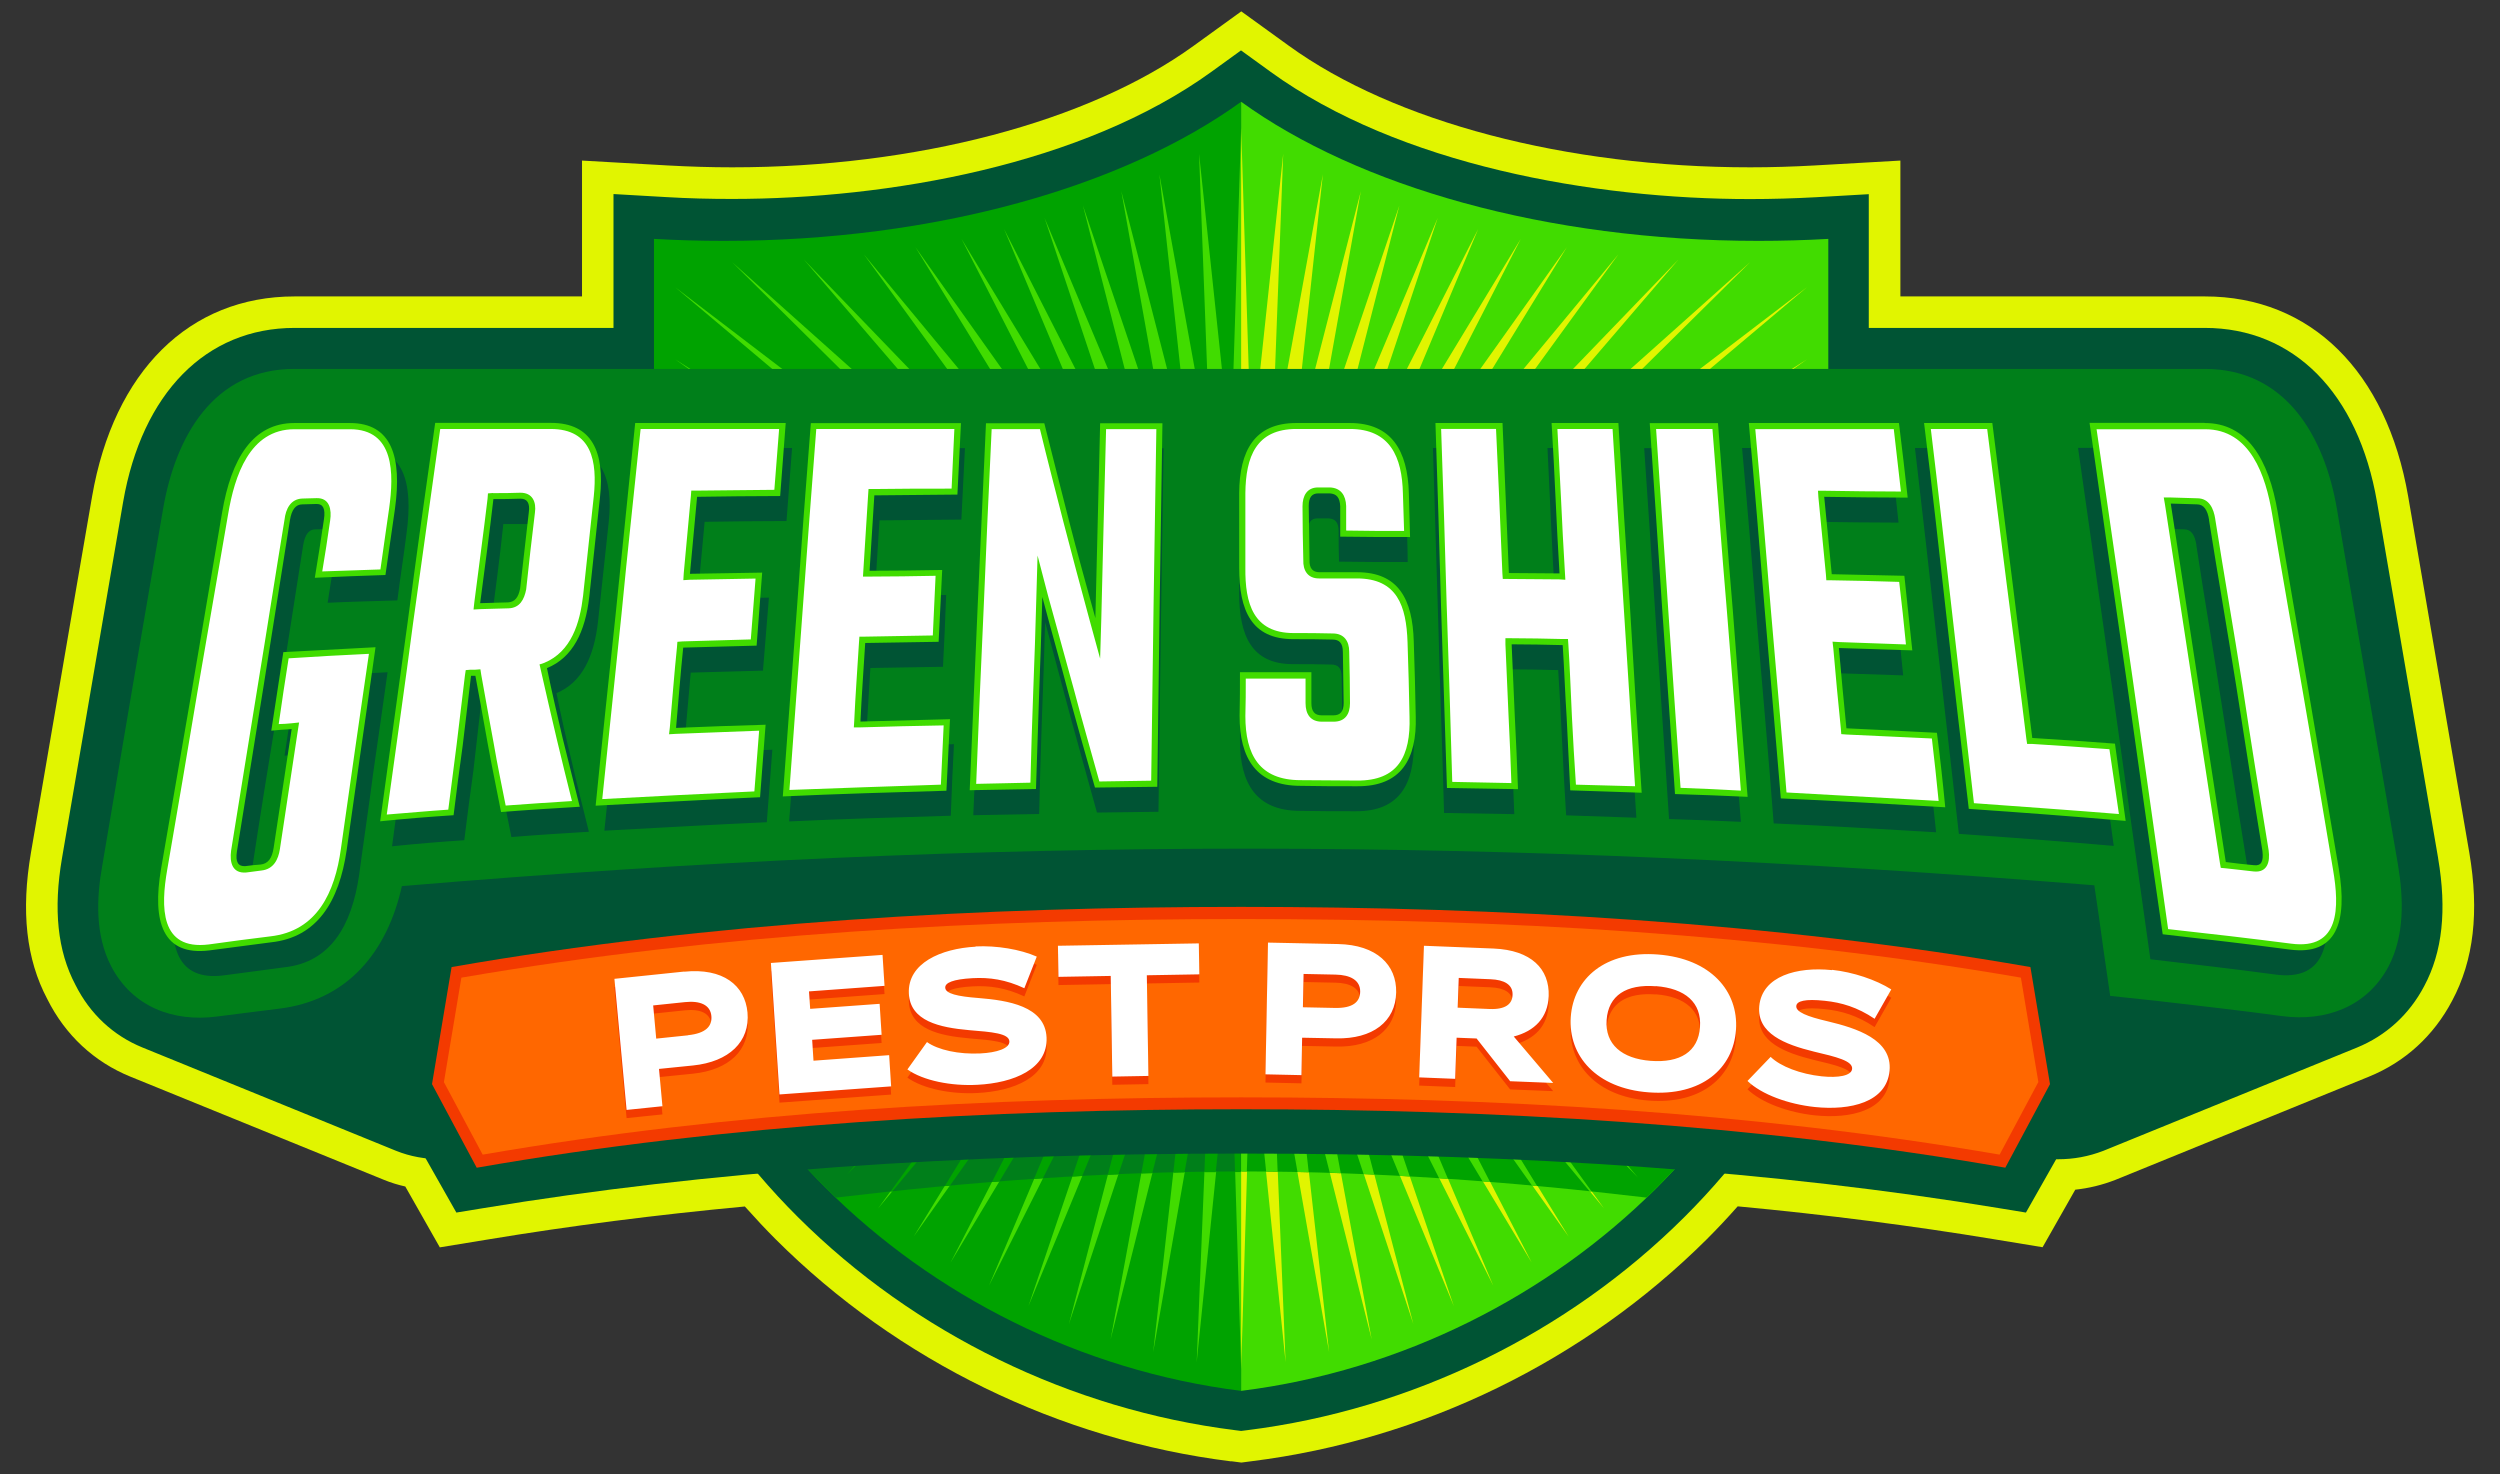 <svg xmlns="http://www.w3.org/2000/svg" id="Layer_2" data-name="Layer 2" viewBox="0 0 189 111.44"><rect x="0" y="0" width="189" height="111.44" fill="#333333" stroke="none"/><defs><style>      .cls-1, .cls-2, .cls-3, .cls-4, .cls-5, .cls-6, .cls-7, .cls-8 {        fill-rule: evenodd;      }      .cls-1, .cls-9 {        fill: #005434;      }      .cls-2, .cls-10 {        fill: #00a300;      }      .cls-3, .cls-11 {        fill: #41dc00;      }      .cls-4 {        fill: #fff;      }      .cls-12 {        fill: none;      }      .cls-5 {        fill: #e1f500;      }      .cls-6 {        fill: #ff6700;      }      .cls-7 {        fill: #f33a00;      }      .cls-8 {        fill: #007f1a;      }    </style></defs><path class="cls-5" d="M93.07,110.48c-12.97-1.62-25.2-7.58-34.43-16.79-.73-.73-1.5-1.55-2.33-2.48-6.72.63-13.24,1.47-19.4,2.49l-3.66.6-2.61-4.6c-.57-.13-1.09-.29-1.58-.49l-19.19-7.81c-2.76-1.12-4.94-3.15-6.3-5.88-1.59-3-1.99-6.62-1.23-11.06,1.14-6.68,2.29-13.35,3.43-20.02l1.19-6.9c1.64-9.48,7.36-15.13,15.31-15.13h21.73v-10.27s6.51.37,6.51.37c1.62.09,3.25.14,4.85.14,13.89,0,26.93-3.43,34.87-9.18l3.61-2.61,3.61,2.61c7.94,5.75,20.98,9.18,34.87,9.18,1.6,0,3.23-.05,4.84-.14l6.51-.37v10.27h23.02c7.99,0,13.73,5.66,15.37,15.13,0,0,3.36,19.56,4.62,26.92.76,4.47.34,8.14-1.3,11.2-1.39,2.64-3.56,4.63-6.3,5.74l-19.16,7.8c-1.01.39-2,.63-3.03.74l-2.47,4.35-3.65-.6c-6.16-1.02-12.69-1.86-19.4-2.49-.84.95-1.59,1.74-2.33,2.48-9.24,9.2-21.47,15.17-34.43,16.79l-.76.1-.76-.1Z"></path><path class="cls-5" d="M155.57,89.48c-.37,0-.75-.02-1.13-.05l-6.24-.74c-4.07-.47-7.3-3.29-8.37-7.17-16.51-1.25-30.96-1.83-45.36-1.83s-29.42.61-46.06,1.92c-1.93,4.2-5.34,6.74-9.92,7.36-.5.06-.94.12-1.37.18-1.2.17-2.42.34-3.67.34-1.51,0-2.88-.25-4.17-.77l-19.19-7.81c-2.63-1.07-4.72-3.01-6.02-5.62-1.53-2.89-1.92-6.41-1.18-10.73,1.14-6.68,2.29-13.35,3.43-20.02l1.19-6.9c1.59-9.19,7.11-14.68,14.77-14.68h27.53v6.12h88.14v-6.12h28.75c7.7,0,13.25,5.49,14.83,14.68,0,0,3.36,19.56,4.62,26.92.74,4.35.33,7.9-1.24,10.85-1.33,2.53-3.41,4.43-6.02,5.49l-19.16,7.8c-1.37.53-2.71.78-4.14.78Z"></path><path class="cls-5" d="M150.85,93.16c-16.72-2.77-35.37-4.11-57.02-4.11s-40.3,1.34-57.02,4.11l-3.28.54-5.93-10.47,2.41-13.57,3.37-.56c17.73-2.93,37.5-4.35,60.45-4.35s42.72,1.42,60.45,4.35l3.37.56,2.41,13.57-5.94,10.47-3.28-.54Z"></path><path class="cls-5" d="M97.11,3.93c9.42,6.82,23.77,9.28,35.2,9.28,1.63,0,3.25-.05,4.88-.14l5.92-.34v48.11c0,12.36-5.84,23.84-14.48,32.45-9.13,9.1-21.32,15.03-34.11,16.63l-.69.09-.69-.09c-12.78-1.6-24.98-7.53-34.11-16.63-8.64-8.61-14.48-20.09-14.48-32.45V12.73l5.92.34c1.62.09,3.25.14,4.88.14,11.43,0,25.78-2.47,35.2-9.28l3.28-2.37,3.28,2.37Z"></path><path class="cls-5" d="M93.13,109.94c-12.85-1.61-24.96-7.51-34.12-16.63-9.34-9.3-14.48-20.83-14.48-32.46V12.72l5.94.34c1.63.09,3.27.14,4.88.14,14.01,0,27.16-3.47,35.19-9.28l3.29-2.38,3.29,2.38c8.03,5.81,21.18,9.28,35.19,9.28,1.61,0,3.25-.05,4.88-.14l5.94-.34v48.12c0,11.63-5.14,23.16-14.48,32.46-9.15,9.12-21.27,15.03-34.12,16.63l-.7.09-.7-.09Z"></path><path class="cls-1" d="M96.04,5.42c9.76,7.07,24.47,9.63,36.27,9.63,1.66,0,3.32-.05,4.98-.14l3.99-.23v46.17c0,11.87-5.64,22.89-13.94,31.16-8.84,8.81-20.66,14.56-33.04,16.11l-.47.06-.47-.06c-12.38-1.55-24.2-7.3-33.04-16.11-8.3-8.27-13.94-19.29-13.94-31.16V14.67l3.98.23c1.66.1,3.32.14,4.98.14,11.8,0,26.51-2.56,36.27-9.63l2.21-1.6,2.21,1.6Z"></path><path class="cls-2" d="M93.83,7.7v97.45c-24.41-3.05-44.39-22.96-44.39-44.23V18.06c1.74.1,3.5.15,5.28.15,16.06,0,30.3-4.14,39.1-10.51Z"></path><polygon class="cls-3" points="93.83 9.66 93.83 103.53 93.83 103.53 93.05 77.74 90.47 102.98 91.5 77.61 87.18 102.22 89.97 77.34 83.96 101.26 88.46 76.94 80.81 100.1 86.99 76.41 77.75 98.74 85.55 75.76 74.77 97.19 84.17 74.98 71.87 95.44 82.84 74.09 69.07 93.49 81.59 73.09 66.39 91.35 80.41 71.98 64.06 88.77 79.31 70.77 61.82 86.09 78.3 69.47 59.77 83.24 77.39 68.09 57.93 80.21 76.58 66.63 56.32 77.03 75.87 65.11 53.75 74.26 75.28 63.53 52.52 70.76 74.8 61.9 51.64 67.15 74.44 60.24 51.15 63.44 74.19 58.55 51.05 59.71 74.07 56.85 51.05 55.99 74.07 55.14 51.86 52.36 74.19 53.43 51.05 48.53 74.44 51.75 51.05 44.68 74.8 50.08 51.05 40.7 75.28 48.46 51.05 36.51 75.87 46.88 51.05 32.02 76.58 45.36 51.05 27.17 77.39 43.9 51.05 21.72 78.3 42.52 55.35 19.82 79.31 41.22 60.78 19.63 80.41 40.01 65.31 19.23 81.59 38.9 69.21 18.69 82.84 37.89 72.69 18.06 72.69 18.06 84.17 37 75.91 17.32 75.91 17.32 85.55 36.23 78.97 16.48 78.97 16.48 86.99 35.57 81.87 15.54 88.46 35.04 84.77 14.45 89.97 34.64 87.65 13.18 91.5 34.38 90.65 11.63 93.05 34.24 93.83 9.64 93.83 9.66"></polygon><path class="cls-8" d="M93.83,73.16v15.4c-10.17,0-20.45.77-30.66,1.98-4.63-4.44-8.31-9.63-10.69-15.2,13.71-1.61,27.61-2.18,41.34-2.18Z"></path><path class="cls-12" d="M87.12,88.68c.53-.02,1.06-.03,1.59-.04l1.26-11.3-2.85,11.34Z"></path><path class="cls-12" d="M84.55,88.78c.58-.02,1.16-.05,1.73-.07l2.18-11.76-3.91,11.83Z"></path><path class="cls-12" d="M89.56,88.61c.5-.01,1-.02,1.5-.02l.44-10.98-1.94,11Z"></path><path class="cls-12" d="M91.93,88.58c.49,0,.97-.01,1.46-.01l-.34-10.83-1.12,10.84Z"></path><path class="cls-12" d="M81.82,88.9c.65-.03,1.29-.06,1.94-.09l3.23-12.4-5.17,12.49Z"></path><path class="cls-12" d="M81.38,73.34l-13.92,16.73c1.32-.14,2.64-.27,3.96-.39l10.01-16.33s-.04,0-.06,0Z"></path><path class="cls-12" d="M79.01,73.41l-14.95,15.36,12.95-15.28c-.28.01-.56.02-.84.04l-14.35,12.57,12.38-12.49c-.52.02-1.04.05-1.57.07l-12.87,9.56,10.99-9.45c-.92.05-1.85.1-2.77.16l-10.06,6.27,8.44-6.15c-1.68.12-3.35.25-5.03.39l-5.03,2.58,4.1-2.5c-2.65.24-5.29.5-7.93.81,2.38,5.58,6.06,10.76,10.69,15.2,1.38-.16,2.77-.32,4.15-.47l12.06-16.68c-.12,0-.24,0-.37.01Z"></path><path class="cls-12" d="M78.85,89.08c.74-.05,1.48-.09,2.22-.13l4.48-13.19-6.7,13.32Z"></path><path class="cls-12" d="M71.82,89.64c1.06-.1,2.12-.19,3.18-.28l7.85-15.27-11.03,15.55Z"></path><path class="cls-12" d="M75.55,89.32c.87-.07,1.75-.14,2.62-.19l5.99-14.14-8.61,14.34Z"></path><path class="cls-10" d="M61.35,74.45c-.31.03-.62.06-.93.08l-4.1,2.5,5.03-2.58Z"></path><path class="cls-10" d="M71.42,89.67c.13-.01.26-.02.39-.03l11.03-15.55-7.85,15.27c.19-.01.37-.03.56-.04l8.61-14.34-5.99,14.14c.22-.02.45-.03.67-.04l6.7-13.32-4.48,13.19c.25-.01.5-.03.75-.04l5.17-12.49-3.23,12.4c.27-.01.53-.02.8-.03l3.91-11.83-2.18,11.76c.28,0,.55-.01.83-.02l2.85-11.34-1.26,11.3c.28,0,.57-.02.85-.02l1.94-11-.44,10.98c.29,0,.58,0,.86,0l1.12-10.84.34,10.83c.14,0,.29,0,.43,0v-15.4c-4.12,0-8.25.06-12.39.17l-10.01,16.33Z"></path><path class="cls-10" d="M67.99,73.94c-.54.03-1.08.08-1.61.12l-8.44,6.15,10.06-6.27Z"></path><path class="cls-10" d="M79.38,73.4l-12.06,16.68s.09,0,.14-.01l13.92-16.73c-.67.02-1.33.04-2,.06Z"></path><path class="cls-10" d="M79.01,73.41c-.67.02-1.34.05-2,.08l-12.95,15.28,14.95-15.36Z"></path><path class="cls-10" d="M72.64,73.68c-.62.03-1.25.07-1.87.11l-10.99,9.45,12.87-9.56Z"></path><path class="cls-10" d="M76.17,73.52c-.66.03-1.31.05-1.97.08l-12.38,12.49,14.35-12.57Z"></path><path class="cls-3" d="M93.83,7.7v97.45c24.41-3.05,44.39-22.96,44.39-44.23V18.06c-1.74.1-3.5.15-5.28.15-16.06,0-30.3-4.14-39.1-10.51Z"></path><polygon class="cls-5" points="93.83 9.66 93.83 103.53 93.83 103.53 94.6 77.74 97.19 102.98 96.15 77.61 100.48 102.22 97.69 77.34 103.7 101.26 99.2 76.94 106.85 100.1 100.67 76.41 109.91 98.74 102.11 75.76 112.89 97.19 103.49 74.98 115.79 95.44 104.81 74.09 118.59 93.49 106.07 73.09 121.26 91.35 107.25 71.98 123.6 88.77 108.35 70.77 125.84 86.09 109.36 69.47 127.89 83.24 110.27 68.09 129.72 80.21 111.08 66.63 131.34 77.03 111.78 65.11 133.91 74.26 112.38 63.53 135.14 70.76 112.86 61.9 136.02 67.15 113.22 60.24 136.51 63.44 113.46 58.55 136.6 59.71 113.58 56.85 136.6 55.99 113.58 55.14 135.8 52.36 113.46 53.43 136.6 48.53 113.22 51.75 136.6 44.68 112.86 50.08 136.6 40.7 112.38 48.46 136.6 36.51 111.78 46.88 136.6 32.02 111.08 45.36 136.6 27.17 110.27 43.9 136.6 21.72 109.36 42.52 132.31 19.82 108.35 41.22 126.88 19.63 107.25 40.01 122.35 19.23 106.07 38.9 118.45 18.69 104.81 37.89 114.97 18.06 114.97 18.06 103.49 37 111.75 17.32 111.75 17.32 102.11 36.23 108.69 16.48 108.69 16.48 100.67 35.57 105.79 15.54 99.2 35.04 102.88 14.45 97.69 34.64 100.01 13.18 96.15 34.38 97.01 11.63 94.6 34.24 93.83 9.64 93.83 9.66"></polygon><path class="cls-2" d="M93.83,73.16v15.4h0c10.17,0,20.45.77,30.66,1.98,4.63-4.44,8.31-9.63,10.69-15.2-13.71-1.61-27.61-2.18-41.34-2.18h0Z"></path><path class="cls-3" d="M93.83,73.16v15.4h.43s.34-10.82.34-10.82l1.12,10.83h.87s-.44-10.97-.44-10.97l1.94,11,.85.02-1.26-11.29,2.85,11.33.83.03-2.18-11.76,3.91,11.83.8.04-3.23-12.39,5.17,12.49.75.04-4.48-13.18,6.7,13.32.67.05-5.99-14.14,8.61,14.33.56.04-7.85-15.27,11.02,15.54.39.04-10.01-16.34c-4.14-.11-8.27-.17-12.39-.17h0ZM106.27,73.33c.67.02,1.33.04,2,.06l12.06,16.69h-.14s-13.92-16.75-13.92-16.75h0ZM108.64,73.4c.67.02,1.33.05,2,.07l13.18,15.54-15.18-15.61h0ZM111.48,73.51c.66.03,1.31.06,1.97.09l12.78,12.87-14.76-12.96h0ZM115.02,73.67c.62.03,1.24.07,1.87.1l11.6,9.94-13.47-10.04h0ZM119.67,73.94l10.87,6.81-9.27-6.7c-.53-.04-1.07-.07-1.6-.11h0ZM126.29,74.44l6.06,3.17-5.13-3.09-.93-.08Z"></path><polygon class="cls-1" points="66.53 29.48 75 52.72 74.99 52.82 66.52 29.62 66.53 29.48"></polygon><path class="cls-9" d="M184.32,64.86c-1.53-8.95-4.62-26.92-4.62-26.92-1.42-8.23-6.29-13.15-13.02-13.15h-26.9v6.12c-25.38,0-71.39,0-91.83,0v-6.12h-25.68c-6.69,0-11.53,4.92-12.96,13.15l-.99,5.76c-1.21,7.04-2.42,14.09-3.63,21.16-.67,3.9-.34,7.04,1.01,9.59,1.1,2.2,2.86,3.84,5.07,4.74l19.17,7.81c1.07.43,2.21.64,3.49.64,1.13,0,2.24-.16,3.41-.32.45-.06.9-.13,1.39-.18,4.32-.58,7.31-3.03,8.9-7.28,17.16-1.37,32.21-2.01,47.33-2.01s29.75.62,46.89,1.94c0,.06.02.11.03.15.53,3.71,3.35,6.5,7.04,6.92l6.19.74c.33.03.65.04.97.04,1.2,0,2.32-.21,3.44-.64l19.16-7.8c2.2-.9,3.96-2.5,5.09-4.65,1.38-2.58,1.72-5.74,1.05-9.67Z"></path><path class="cls-8" d="M30.38,67c-1.09,4.88-4.04,8.66-9.39,9.27-1.54.18-3.08.4-4.59.58-3.32.43-6.4-.73-8-3.81-1.21-2.35-1.12-5.12-.66-7.65,1.51-8.99,3.05-17.95,4.59-26.92.94-5.46,3.8-10.58,9.93-10.58h144.42c6.13,0,9.05,5.09,9.99,10.58,1.51,8.96,3.08,17.92,4.62,26.92.42,2.53.51,5.33-.72,7.68-1.63,3.05-4.74,4.18-8.03,3.75-3.17-.43-6.34-.79-9.54-1.16l-3.47-.37-.51-3.51c-.21-1.62-.45-3.23-.69-4.85-45.21-3.66-82.73-3.75-127.94.06h0Z"></path><path class="cls-9" d="M24.77,45.57c.24-1.46.45-2.96.69-4.42.12-.79-.06-1.16-.54-1.16-.36,0-.72.03-1.09.03-.48,0-.78.4-.91,1.19-.66,4.18-1.3,8.35-1.96,12.53-.69,4.18-1.36,8.35-1.99,12.53-.12.79.06,1.13.6,1.1.36-.06.75-.09,1.15-.12.54-.06.85-.46.97-1.28.45-2.99.91-5.97,1.36-8.96-.51.03-1.03.09-1.54.12.3-1.98.6-3.96.91-5.94,2.29-.12,4.59-.24,6.88-.37-.36,2.56-.72,5.12-1.09,7.65-.33,2.56-.72,5.12-1.06,7.68-.57,3.9-2.2,6.61-5.67,6.98-1.51.21-3.05.4-4.59.61-3.44.43-4.29-2.1-3.59-6.19.75-4.48,1.51-8.96,2.29-13.44.75-4.48,1.51-8.99,2.26-13.47.69-4.08,2.29-6.77,5.4-6.77h4.1c3.14,0,3.92,2.56,3.38,6.49-.21,1.68-.48,3.35-.69,5.03-1.78.06-3.5.09-5.28.18h0ZM166.05,41.21c-.12-.79-.42-1.19-.91-1.19-.66-.03-1.33-.03-1.99-.06.69,4.51,1.39,9.05,2.05,13.57.69,4.51,1.39,9.02,2.08,13.53.69.09,1.42.18,2.11.24.54.06.72-.27.63-1.07-.69-4.18-1.33-8.35-1.99-12.53-.63-4.15-1.36-8.32-1.99-12.5h0ZM165.72,33.87c3.11,0,4.74,2.68,5.43,6.77.75,4.48,1.51,8.99,2.29,13.47.75,4.48,1.51,8.96,2.26,13.44.69,4.08-.15,6.58-3.65,6.13-3.17-.43-6.34-.79-9.48-1.16-.91-6.43-1.81-12.89-2.72-19.33-.91-6.43-1.84-12.89-2.75-19.33h8.6ZM158.99,58.1c.27,1.95.54,3.9.81,5.85-3.89-.34-7.82-.64-11.71-.91-.54-4.88-1.12-9.72-1.66-14.57-.54-4.88-1.09-9.75-1.66-14.6h5.1c.51,3.96,1,7.96,1.48,11.92.48,3.96,1,7.93,1.51,11.89,2.02.12,4.07.27,6.13.43h0ZM145.74,57.28c.24,1.86.42,3.75.63,5.64-4.1-.24-8.21-.49-12.28-.67-.36-4.72-.78-9.45-1.18-14.17-.39-4.76-.78-9.48-1.21-14.21h11.2c.24,1.89.42,3.78.63,5.64-2.05,0-4.13-.03-6.19-.06.18,1.95.36,3.9.54,5.85,1.81.03,3.62.09,5.43.12.18,1.89.39,3.78.57,5.64-1.84-.06-3.65-.12-5.46-.18.18,2.01.36,4.05.57,6.07,2.23.12,4.5.21,6.73.34h0ZM131.61,62.13c-1.81-.09-3.62-.15-5.43-.21-.3-4.69-.63-9.36-.94-14.02-.3-4.66-.63-9.36-.94-14.02h5.1c.36,4.72.72,9.42,1.09,14.14.39,4.69.75,9.42,1.12,14.11h0ZM121.98,33.87c.27,4.66.54,9.33.85,13.99.27,4.63.57,9.3.88,13.96-1.81-.06-3.56-.12-5.31-.18-.12-1.83-.21-3.66-.3-5.49-.09-1.83-.18-3.66-.3-5.49-1.24-.03-2.54-.06-3.8-.06.09,1.83.15,3.66.24,5.49.09,1.8.18,3.63.24,5.46-1.78-.03-3.56-.06-5.31-.09-.12-4.6-.3-9.21-.42-13.78-.15-4.6-.27-9.21-.42-13.81h4.98c.09,1.89.15,3.78.24,5.67s.18,3.78.24,5.67c1.27,0,2.54.03,3.77.03-.12-1.89-.21-3.78-.3-5.67-.09-1.89-.18-3.81-.27-5.7h5.01ZM101.43,51.18c0-.67-.27-.94-.78-.94-.97-.03-1.93-.03-2.9-.03-3.14,0-4.07-2.16-4.07-5.4.03-1.86.03-3.75.03-5.64,0-3.2,1.12-5.3,4.23-5.3h3.98c3.14,0,4.35,2.1,4.44,5.3,0,1.13.06,2.23.06,3.32-1.72,0-3.47,0-5.19-.03-.03-.76-.03-1.52-.03-2.29,0-.67-.24-.94-.75-.98h-.85c-.48,0-.72.3-.72.94.03,1.37.03,2.71.06,4.08-.03.64.24.94.72.94h2.81c3.11,0,4.13,2.04,4.23,5.24.06,1.89.12,3.78.18,5.67.06,3.23-1.09,5.3-4.41,5.27-1.39,0-2.78,0-4.2-.03-3.29,0-4.53-2.07-4.53-5.3v-3.29h5.34v2.32c0,.64.24.94.75.94h.91c.51,0,.75-.27.75-.94-.03-1.28-.03-2.59-.06-3.87h0ZM87.97,33.87c-.06,4.6-.15,9.18-.21,13.75-.06,4.6-.12,9.18-.18,13.75-1.54.03-3.08.03-4.65.06-.66-2.38-1.33-4.79-1.99-7.19-.63-2.41-1.3-4.82-1.93-7.22-.06,2.41-.15,4.85-.24,7.26-.09,2.41-.15,4.82-.21,7.26-1.66.03-3.32.06-4.98.09.21-4.63.39-9.24.6-13.87.21-4.6.42-9.24.63-13.87h4.35c.63,2.47,1.24,4.94,1.87,7.38.6,2.47,1.27,4.91,1.93,7.35.06-2.44.12-4.91.18-7.35.06-2.47.12-4.91.18-7.38h4.65ZM72.12,56.24c-.09,1.8-.18,3.63-.24,5.43-4.07.12-8.15.24-12.22.43.36-4.69.69-9.42,1.03-14.11.33-4.69.69-9.42,1.06-14.11h11.2c-.09,1.8-.18,3.6-.27,5.4-2.05.03-4.13.03-6.19.06-.12,1.89-.24,3.81-.36,5.7,1.81,0,3.59-.03,5.4-.06-.06,1.8-.15,3.63-.24,5.43-1.84.03-3.68.06-5.49.09-.12,1.98-.24,3.96-.36,5.94,2.23-.06,4.47-.12,6.7-.18h0ZM58.39,56.67c-.15,1.83-.27,3.66-.42,5.49-4.1.18-8.21.43-12.28.64.51-4.82,1-9.63,1.48-14.45.48-4.82,1-9.66,1.48-14.48h11.23c-.15,1.83-.27,3.69-.42,5.52-2.08,0-4.13.03-6.19.06-.18,1.95-.36,3.9-.54,5.82,1.81-.03,3.59-.06,5.4-.09-.15,1.83-.3,3.69-.45,5.52-1.81.06-3.62.09-5.46.15-.18,2.04-.36,4.05-.54,6.07,2.23-.09,4.47-.18,6.73-.24h0ZM38.05,39.63c-.27,2.62-.63,5.24-.97,7.86.69-.03,1.39-.03,2.11-.06.51-.03.75-.37.88-1.04.21-1.92.42-3.87.66-5.79.09-.67-.12-1.01-.63-.98h-2.05ZM36.75,52.98h-.36c-.21,1.77-.39,3.54-.6,5.27-.24,1.77-.48,3.51-.69,5.27-1.81.12-3.65.27-5.46.46.66-5.03,1.36-10.06,2.02-15.06.69-5.03,1.39-10.03,2.05-15.06h8.63c3.11,0,4.04,2.23,3.68,5.61-.27,2.5-.54,5.03-.81,7.53-.3,2.65-1.21,4.6-3.14,5.4.36,1.77.75,3.54,1.18,5.27.39,1.74.85,3.48,1.27,5.21-1.96.12-3.89.24-5.86.4-.33-1.71-.69-3.41-1-5.12-.27-1.74-.63-3.44-.91-5.18h0Z"></path><path class="cls-11" d="M23.8,43.68c.24-1.46.48-2.96.69-4.42.12-.79-.06-1.16-.54-1.16-.36,0-.72.03-1.09.03-.51,0-.81.4-.94,1.19-.66,4.18-1.33,8.35-1.99,12.53-.66,4.18-1.36,8.35-2.02,12.53-.12.79.09,1.13.63,1.1.36-.06.78-.09,1.15-.12.57-.06.88-.46,1-1.28.45-2.99.91-5.97,1.36-8.96-.51.03-1.03.06-1.54.12.3-1.98.6-3.96.91-5.94,2.32-.12,4.65-.24,6.97-.37-.36,2.56-.72,5.12-1.09,7.65-.36,2.56-.72,5.12-1.09,7.68-.57,3.9-2.23,6.61-5.73,6.98-1.54.21-3.11.4-4.65.61-3.5.43-4.35-2.1-3.65-6.19.78-4.48,1.54-8.96,2.32-13.44.75-4.48,1.54-8.99,2.29-13.47.69-4.08,2.32-6.77,5.46-6.77h4.2c3.17,0,3.95,2.56,3.41,6.49-.24,1.68-.48,3.35-.72,5-1.78.06-3.53.12-5.34.21h0ZM167.01,39.32c-.12-.79-.42-1.19-.91-1.19-.66-.03-1.33-.03-1.99-.06.69,4.51,1.39,9.05,2.08,13.57.69,4.51,1.39,9.02,2.08,13.53.72.09,1.42.18,2.14.24.54.06.72-.27.63-1.07-.69-4.18-1.33-8.35-1.99-12.53-.66-4.15-1.39-8.32-2.05-12.5h0ZM166.68,31.98c3.17,0,4.83,2.68,5.52,6.77.75,4.48,1.54,8.99,2.32,13.47.75,4.48,1.54,8.96,2.29,13.44.69,4.08-.18,6.58-3.68,6.13-3.23-.43-6.43-.79-9.63-1.16-.94-6.43-1.84-12.89-2.75-19.33-.94-6.43-1.87-12.89-2.78-19.33h8.69ZM159.89,56.21c.27,1.95.54,3.9.81,5.85-3.95-.34-7.94-.64-11.86-.91-.57-4.88-1.15-9.72-1.69-14.57-.54-4.88-1.09-9.75-1.69-14.6h5.16c.51,3.96,1,7.96,1.51,11.92.48,3.96,1.03,7.93,1.51,11.89,2.08.12,4.13.27,6.25.43h0ZM146.43,55.39c.24,1.86.45,3.75.63,5.64-4.13-.24-8.3-.49-12.43-.67-.39-4.72-.81-9.45-1.21-14.17-.39-4.76-.78-9.48-1.21-14.21h11.35c.24,1.89.45,3.78.66,5.64-2.11,0-4.2-.03-6.31-.06.18,1.95.39,3.9.57,5.85,1.84.03,3.65.09,5.49.12.21,1.89.39,3.78.6,5.64-1.87-.06-3.71-.12-5.55-.18.18,2.01.36,4.05.57,6.07,2.26.12,4.56.21,6.82.34h0ZM132.12,60.24c-1.84-.09-3.68-.15-5.49-.21-.33-4.69-.63-9.36-.97-14.02-.3-4.66-.63-9.36-.94-14.02h5.16c.36,4.72.72,9.42,1.12,14.14.36,4.69.72,9.42,1.12,14.11h0ZM122.35,31.98c.27,4.66.57,9.33.88,13.99.27,4.63.57,9.3.88,13.96-1.81-.06-3.59-.12-5.4-.18-.09-1.83-.18-3.66-.27-5.49-.12-1.83-.18-3.66-.3-5.49-1.27-.03-2.57-.06-3.86-.06.09,1.83.15,3.66.24,5.49.09,1.8.18,3.63.24,5.46-1.81-.03-3.59-.06-5.37-.09-.15-4.6-.3-9.21-.45-13.81-.12-4.57-.27-9.18-.42-13.78h5.07c.09,1.89.15,3.78.24,5.67.09,1.89.15,3.78.24,5.67,1.27,0,2.57.03,3.83.03-.12-1.89-.21-3.78-.3-5.67-.09-1.89-.18-3.81-.3-5.7h5.07ZM101.52,49.29c0-.67-.27-.94-.78-.94-.97-.03-1.96-.03-2.96-.03-3.17,0-4.1-2.16-4.1-5.4v-5.64c.03-3.2,1.15-5.3,4.32-5.3h4.04c3.17,0,4.38,2.1,4.47,5.3.03,1.13.06,2.23.09,3.32-1.75,0-3.53,0-5.28-.03v-2.29c-.03-.67-.27-.94-.78-.98h-.88c-.48,0-.72.3-.72.94.03,1.37.03,2.71.06,4.08-.03.64.24.94.75.94h2.84c3.14,0,4.2,2.04,4.29,5.24.06,1.89.12,3.78.15,5.67.09,3.2-1.09,5.3-4.44,5.27-1.42,0-2.84,0-4.26-.03-3.35,0-4.62-2.07-4.62-5.3.03-1.1.03-2.19.03-3.29h5.4v2.32c0,.64.24.94.78.94h.88c.54,0,.78-.3.78-.94-.03-1.28-.03-2.59-.06-3.87h0ZM87.88,31.98c-.06,4.6-.15,9.18-.21,13.75-.06,4.6-.12,9.18-.18,13.75-1.57.03-3.14.03-4.71.06-.69-2.38-1.36-4.79-2.02-7.19-.63-2.41-1.33-4.82-1.96-7.22-.06,2.41-.15,4.85-.24,7.26-.09,2.41-.15,4.82-.24,7.26-1.66.03-3.35.06-5.01.09.21-4.63.39-9.24.6-13.87.21-4.6.42-9.24.63-13.87h4.41c.63,2.47,1.24,4.94,1.87,7.38.63,2.47,1.33,4.91,1.99,7.35.06-2.44.12-4.91.18-7.35.06-2.47.12-4.91.18-7.38h4.71ZM71.82,54.35c-.09,1.8-.18,3.63-.27,5.43-4.1.12-8.24.24-12.37.43.36-4.69.69-9.42,1.06-14.11.33-4.69.69-9.42,1.06-14.11h11.35c-.09,1.8-.18,3.6-.27,5.4-2.08.03-4.17.03-6.28.06-.12,1.89-.24,3.81-.36,5.7,1.84,0,3.65-.03,5.49-.06-.09,1.8-.18,3.63-.27,5.43-1.87.03-3.71.06-5.55.09-.12,1.98-.27,3.96-.36,5.94,2.26-.06,4.5-.12,6.79-.18h0ZM57.88,54.78c-.15,1.83-.27,3.66-.42,5.49-4.13.18-8.3.43-12.43.64.48-4.82,1-9.63,1.51-14.45.48-4.82,1-9.66,1.48-14.48h11.38c-.15,1.83-.27,3.69-.42,5.52-2.11,0-4.2.03-6.28.06-.18,1.95-.36,3.9-.54,5.82,1.81-.03,3.65-.06,5.46-.09-.15,1.83-.27,3.69-.42,5.52-1.87.06-3.71.09-5.55.15-.21,2.04-.36,4.05-.54,6.07,2.23-.09,4.53-.18,6.79-.24h0ZM37.3,37.74c-.3,2.62-.66,5.24-1,7.86.69-.03,1.39-.03,2.11-.06.51-.03.78-.37.91-1.04.21-1.92.45-3.87.66-5.79.09-.67-.12-1.01-.63-1.01-.69.03-1.39.03-2.05.03h0ZM35.94,51.09h-.33c-.21,1.77-.42,3.54-.63,5.27-.24,1.77-.48,3.51-.69,5.27-1.84.12-3.71.27-5.55.46.69-5.03,1.39-10.06,2.08-15.06.66-5.03,1.36-10.03,2.08-15.06h8.75c3.14,0,4.07,2.23,3.71,5.61-.27,2.5-.54,5.03-.81,7.53-.3,2.65-1.24,4.6-3.2,5.4.36,1.77.78,3.54,1.18,5.27.42,1.74.88,3.48,1.3,5.21-1.99.12-3.95.24-5.95.4-.33-1.71-.69-3.41-1-5.12-.3-1.74-.63-3.44-.94-5.18h0Z"></path><path class="cls-4" d="M24.35,43.2c1.48-.06,2.96-.09,4.41-.15.21-1.55.45-3.11.66-4.63.36-2.59.42-5.97-2.96-5.97h-4.2c-3.41,0-4.53,3.57-5.01,6.4-.78,4.48-1.54,8.96-2.32,13.44-.75,4.48-1.51,8.99-2.29,13.47-.48,2.77-.57,6.1,3.14,5.64,1.54-.21,3.11-.43,4.65-.61,3.56-.4,4.89-3.35,5.34-6.61.36-2.53.72-5.09,1.09-7.65.33-2.35.69-4.72,1.03-7.1-2.02.09-4.04.21-6.07.34-.27,1.65-.51,3.32-.75,4.97.3,0,.63-.03.97-.06l.57-.06-.09.58c-.45,2.99-.91,6.01-1.36,8.99-.12.79-.48,1.52-1.39,1.62-.39.06-.75.09-1.15.15-1.06.09-1.27-.76-1.15-1.65.66-4.18,1.36-8.35,2.02-12.5.69-4.18,1.33-8.35,2.02-12.53.09-.79.45-1.55,1.33-1.59.36,0,.72-.03,1.09-.03,1-.03,1.15.88,1.03,1.68-.18,1.31-.39,2.59-.6,3.87h0ZM158.5,32.44c.91,6.28,1.81,12.53,2.72,18.81.91,6.34,1.78,12.65,2.69,18.99,3.11.34,6.19.7,9.3,1.1,3.71.49,3.65-2.77,3.17-5.58-.75-4.48-1.51-8.99-2.29-13.47-.78-4.48-1.57-8.96-2.32-13.44-.48-2.87-1.63-6.4-5.07-6.4h-8.18ZM167.47,39.23c.66,4.18,1.39,8.35,2.05,12.53.63,4.18,1.3,8.35,1.99,12.53.12.85-.09,1.71-1.15,1.59-.69-.09-1.42-.15-2.14-.24l-.33-.03-.06-.34c-.69-4.51-1.39-9.05-2.08-13.57-.69-4.51-1.39-9.02-2.08-13.57l-.09-.52h.54c.66.03,1.33.03,1.99.06.91,0,1.24.79,1.36,1.55h0ZM159.47,56.64c-1.93-.15-3.89-.27-5.86-.4h-.36l-.06-.4c-.48-3.96-1-7.93-1.51-11.89-.48-3.84-.97-7.68-1.45-11.52h-4.26c.57,4.69,1.09,9.39,1.63,14.08.54,4.72,1.09,9.45,1.63,14.21,3.65.27,7.3.52,10.96.82-.24-1.65-.48-3.26-.72-4.91h0ZM143.56,43.99c-1.69-.06-3.38-.09-5.07-.12h-.42s-.03-.43-.03-.43c-.18-1.95-.39-3.9-.57-5.85l-.03-.49h.48c1.93.03,3.86.06,5.79.06-.18-1.59-.36-3.14-.54-4.72h-10.47c.42,4.57.81,9.11,1.18,13.69.39,4.6.81,9.21,1.18,13.78,3.83.21,7.67.43,11.5.64-.15-1.59-.33-3.14-.51-4.72-2.14-.09-4.29-.21-6.46-.3l-.39-.03-.03-.4c-.21-2.01-.39-4.02-.57-6.07l-.06-.52.51.03c1.69.06,3.35.12,5.04.18-.15-1.59-.33-3.17-.51-4.72h0ZM131.61,59.78c-.33-4.54-.69-9.08-1.06-13.63-.39-4.57-.72-9.15-1.09-13.72h-4.26c.3,4.51.6,9.02.91,13.53.3,4.54.63,9.05.94,13.6,1.51.06,3.05.12,4.56.21h0ZM108.95,32.44c.15,4.45.3,8.87.42,13.32.15,4.45.3,8.9.42,13.35,1.51.03,2.99.06,4.47.09-.06-1.68-.12-3.32-.21-5-.09-1.83-.15-3.66-.24-5.49v-.46h.48c1.27,0,2.57.03,3.83.06h.42l.03.43c.12,1.83.18,3.66.27,5.49.09,1.71.18,3.38.3,5.09,1.48.03,2.99.09,4.47.12-.27-4.48-.57-8.96-.85-13.44-.3-4.54-.57-9.05-.85-13.57h-4.17c.09,1.74.18,3.48.27,5.21.09,1.89.18,3.78.3,5.67l.03.52-.48-.03c-1.3,0-2.57-.03-3.83-.03h-.42l-.03-.43c-.09-1.89-.15-3.78-.24-5.67-.09-1.74-.15-3.51-.24-5.24h-4.17ZM98.68,51.3h-4.5c0,.94,0,1.89-.03,2.83,0,2.93,1.06,4.85,4.17,4.85,1.42,0,2.84.03,4.26.03,3.14.03,4.07-1.89,3.98-4.82-.03-1.89-.09-3.75-.15-5.64-.09-2.74-.78-4.82-3.83-4.82h-2.87c-.85,0-1.21-.61-1.18-1.4-.03-1.34-.06-2.71-.06-4.05,0-.79.33-1.43,1.18-1.43h.88c.85.03,1.21.61,1.24,1.4v1.86c1.45.03,2.9.03,4.38.03-.03-.94-.06-1.89-.09-2.83-.06-2.77-.97-4.88-4.01-4.88h-4.04c-3.05,0-3.83,2.1-3.86,4.85v5.64c-.03,2.71.6,4.94,3.65,4.94,1,0,1.96,0,2.96.03.85,0,1.24.58,1.24,1.37.03,1.31.06,2.62.06,3.9,0,.82-.36,1.4-1.24,1.4h-.88c-.88,0-1.24-.58-1.24-1.4v-1.86h0ZM83.11,59.08c1.33-.03,2.63-.03,3.92-.06.06-4.42.12-8.84.18-13.29.06-4.42.15-8.87.21-13.29h-3.8c-.06,2.32-.12,4.6-.18,6.92-.06,2.44-.12,4.91-.18,7.38l-.09,3.05-.81-2.96c-.66-2.44-1.33-4.91-1.96-7.35-.6-2.35-1.21-4.69-1.78-7.04h-3.65c-.21,4.48-.42,8.96-.6,13.44-.21,4.45-.39,8.9-.57,13.38,1.36-.03,2.72-.06,4.1-.09.06-2.29.12-4.54.21-6.83.09-2.41.18-4.82.24-7.26l.09-3.08.78,2.99c.66,2.41,1.33,4.82,1.99,7.22.6,2.29,1.27,4.57,1.9,6.86h0ZM59.69,59.72c3.8-.15,7.64-.27,11.44-.4.06-1.49.15-2.99.21-4.48-2.11.03-4.2.09-6.31.15h-.48l.03-.49c.09-1.98.24-3.96.36-5.94l.03-.43h.42c1.72-.03,3.41-.06,5.13-.09.06-1.49.15-3.02.21-4.51-1.66.03-3.32.06-5.01.06h-.48l.03-.49c.12-1.89.24-3.81.36-5.7l.03-.43h.42c1.96-.03,3.89-.03,5.86-.03.06-1.52.15-3.02.21-4.51h-10.44c-.36,4.57-.69,9.11-1.03,13.69-.33,4.54-.66,9.08-1,13.6h0ZM57.4,55.24c-2.11.09-4.2.15-6.31.24l-.51.03.06-.52c.18-2.01.33-4.05.54-6.07l.03-.4.39-.03c1.72-.06,3.44-.09,5.16-.15.12-1.52.24-3.05.36-4.6-1.66.03-3.32.06-4.98.09l-.48.03.03-.52c.18-1.95.36-3.9.54-5.85l.03-.4h.42c1.93-.03,3.89-.03,5.86-.06.12-1.52.24-3.08.36-4.6h-10.47c-.48,4.69-1,9.36-1.45,14.05-.48,4.66-.97,9.3-1.45,13.93,3.83-.21,7.67-.4,11.5-.58.12-1.52.24-3.05.36-4.6h0ZM33.28,32.44c-.69,4.88-1.36,9.79-2.05,14.66-.63,4.82-1.33,9.66-1.99,14.48,1.57-.12,3.11-.27,4.65-.37.21-1.65.42-3.26.63-4.91.21-1.74.42-3.51.63-5.24l.06-.4.36-.03h.36l.39-.03.06.4c.3,1.74.63,3.44.94,5.18.27,1.59.6,3.14.91,4.72,1.66-.12,3.35-.24,5.01-.34-.39-1.55-.78-3.14-1.15-4.69-.42-1.74-.81-3.51-1.21-5.24l-.09-.4.36-.12c2.05-.85,2.69-3.02,2.93-5.06.27-2.5.54-5,.81-7.53.27-2.62-.12-5.09-3.26-5.09h-8.36ZM37.27,37.28c.69,0,1.39,0,2.08-.03.91,0,1.21.7,1.09,1.52-.24,1.92-.45,3.84-.66,5.79-.15.76-.48,1.4-1.33,1.43-.72.03-1.42.03-2.11.06l-.54.03.06-.55c.33-2.62.69-5.21,1-7.83l.03-.4.39-.03Z"></path><path class="cls-1" d="M29.53,82.9l2.07-11.63,2.08-.34c17.63-2.91,37.31-4.33,60.15-4.33,22.84,0,42.52,1.41,60.15,4.33l2.08.34,2.07,11.63-4.97,8.77-2.01-.33c-16.82-2.78-35.57-4.13-57.32-4.13s-40.5,1.35-57.32,4.13l-2.01.33-4.97-8.77Z"></path><path class="cls-7" d="M151.62,88.28c-18.93-3.32-38.88-4.42-57.79-4.42s-38.86,1.11-57.79,4.42l-3.38-6.32,1.48-8.85c19.59-3.43,40.34-4.55,59.68-4.55s40.09,1.12,59.68,4.55l1.48,8.85-3.38,6.32Z"></path><path class="cls-6" d="M151.17,87.29l2.93-5.49-1.32-7.89c-19.38-3.35-39.35-4.43-58.95-4.43s-39.57,1.09-58.95,4.43l-1.32,7.9,2.93,5.48c18.86-3.26,38.26-4.33,57.34-4.33s38.48,1.08,57.34,4.33Z"></path><path class="cls-7" d="M51.73,74.07l-5.28.55.92,9.91,2.71-.28-.26-2.82,2.57-.26c2.73-.28,4.32-1.8,4.12-4.01-.19-2.05-1.85-3.38-4.78-3.08h0ZM52.01,78.89l-2.4.25-.23-2.51,2.4-.25c1.14-.12,1.92.2,2,1.05.07.76-.41,1.31-1.76,1.45h0ZM66.87,75.15l-.15-2.34-8.44.61.65,9.94,8.44-.61-.15-2.36-5.72.42-.1-1.58,5.25-.38-.15-2.34-5.25.38-.09-1.32,5.72-.42h0ZM73.76,72.19c-2.63.14-5.16,1.25-5.05,3.54.1,2.09,2.32,2.57,4.56,2.77,1.72.14,3.01.24,3.04.85.02.53-.95.85-2.2.91-1.62.08-3.19-.26-4.03-.86l-1.48,2.07c1.2.85,3.32,1.27,5.31,1.16,2.71-.14,5.32-1.19,5.21-3.58-.11-2.37-2.93-2.8-5.15-2.98-1.59-.12-2.49-.33-2.51-.78-.02-.37.58-.64,2.07-.72,1.27-.07,2.5.1,3.91.76l.94-2.39c-1.24-.55-3.04-.85-4.63-.77h0ZM90.63,71.94l-10.65.18.04,2.35,3.95-.07.12,7.61,2.73-.05-.12-7.61,3.97-.07-.04-2.35h0ZM101.16,71.99l-5.3-.11-.19,9.96,2.72.06.05-2.83,2.58.05c2.74.06,4.49-1.26,4.53-3.48.04-2.06-1.46-3.59-4.4-3.65h0ZM100.91,76.81l-2.41-.05.05-2.52,2.41.05c1.15.02,1.88.44,1.87,1.29-.01.77-.55,1.26-1.91,1.23h0ZM114.16,82.36l3.26.13-2.98-3.51c1.58-.41,2.58-1.42,2.64-3.06.07-2.05-1.32-3.47-4.16-3.59l-5.27-.21-.36,9.95,2.72.11.11-3.11,1.51.06,2.53,3.22h0ZM110.28,74.54l2.4.1c1.03.04,1.7.4,1.67,1.18-.02.68-.51,1.12-1.75,1.07l-2.4-.1.08-2.25h0ZM125.34,72.78c-3.98-.31-6.39,1.81-6.59,4.73-.2,2.95,1.95,5.39,5.87,5.69,4.02.31,6.42-1.79,6.62-4.73.2-2.92-1.91-5.38-5.9-5.69h0ZM125.18,75.17c2.22.17,3.47,1.24,3.34,3.1-.13,1.86-1.5,2.72-3.74,2.55-2.17-.17-3.45-1.25-3.32-3.09.13-1.86,1.5-2.72,3.71-2.55h0ZM138.49,73.96c-2.62-.27-5.27.44-5.49,2.73-.19,2.08,1.94,2.9,4.13,3.44,1.69.4,2.95.7,2.89,1.31-.05.52-1.05.69-2.3.56-1.61-.17-3.12-.75-3.86-1.47l-1.75,1.82c1.07,1.03,3.1,1.76,5.09,1.97,2.7.28,5.43-.36,5.65-2.74.22-2.37-2.51-3.22-4.68-3.74-1.55-.36-2.42-.71-2.37-1.16.03-.37.66-.55,2.15-.39,1.26.13,2.46.48,3.77,1.36l1.26-2.22c-1.15-.73-2.89-1.31-4.47-1.48Z"></path><path class="cls-4" d="M51.73,73.45l-5.28.55.92,9.91,2.71-.28-.26-2.82,2.57-.26c2.73-.28,4.32-1.8,4.12-4.01-.19-2.05-1.85-3.38-4.78-3.08h0ZM52.01,78.27l-2.4.25-.23-2.51,2.4-.25c1.14-.12,1.92.2,2,1.05.07.76-.41,1.31-1.76,1.45h0ZM66.87,74.53l-.15-2.34-8.44.61.65,9.94,8.44-.61-.15-2.36-5.72.42-.1-1.58,5.25-.38-.15-2.34-5.25.38-.09-1.32,5.72-.42h0ZM73.76,71.57c-2.63.14-5.16,1.25-5.05,3.54.1,2.09,2.32,2.57,4.56,2.77,1.72.14,3.01.24,3.04.85.02.53-.95.85-2.2.91-1.62.08-3.19-.26-4.03-.86l-1.48,2.07c1.2.85,3.32,1.27,5.31,1.16,2.71-.14,5.32-1.19,5.21-3.58-.11-2.37-2.93-2.8-5.15-2.98-1.59-.12-2.49-.33-2.51-.78-.02-.37.58-.64,2.07-.72,1.27-.07,2.5.1,3.91.76l.94-2.39c-1.24-.55-3.04-.85-4.63-.77h0ZM90.63,71.32l-10.65.18.04,2.35,3.95-.07.12,7.61,2.73-.05-.12-7.61,3.97-.07-.04-2.35h0ZM101.16,71.37l-5.3-.11-.19,9.96,2.72.06.05-2.83,2.58.05c2.74.06,4.49-1.26,4.53-3.48.04-2.06-1.46-3.59-4.4-3.65h0ZM100.91,76.2l-2.41-.05.05-2.52,2.41.05c1.15.02,1.88.44,1.87,1.29-.01.77-.55,1.26-1.91,1.23h0ZM114.16,81.74l3.26.13-2.98-3.51c1.58-.41,2.58-1.42,2.64-3.06.07-2.05-1.32-3.47-4.16-3.59l-5.27-.21-.36,9.95,2.72.11.11-3.11,1.51.06,2.53,3.22h0ZM110.28,73.93l2.4.1c1.03.04,1.7.4,1.67,1.18-.02.68-.51,1.12-1.75,1.07l-2.4-.1.08-2.25h0ZM125.34,72.16c-3.98-.31-6.39,1.81-6.59,4.73-.2,2.95,1.95,5.39,5.87,5.69,4.02.31,6.42-1.79,6.62-4.73.2-2.92-1.91-5.38-5.9-5.69h0ZM125.18,74.55c2.22.17,3.47,1.24,3.34,3.1-.13,1.86-1.5,2.72-3.74,2.55-2.17-.17-3.45-1.25-3.32-3.09.13-1.86,1.5-2.72,3.71-2.55h0ZM138.49,73.34c-2.62-.27-5.27.44-5.49,2.72-.19,2.08,1.94,2.9,4.13,3.44,1.69.4,2.95.7,2.89,1.31-.05.52-1.05.69-2.3.56-1.61-.17-3.12-.75-3.86-1.47l-1.75,1.82c1.07,1.03,3.1,1.76,5.09,1.97,2.7.28,5.43-.36,5.65-2.74.22-2.37-2.51-3.22-4.68-3.74-1.55-.36-2.42-.71-2.37-1.16.03-.37.66-.55,2.15-.39,1.26.13,2.46.48,3.77,1.36l1.26-2.22c-1.15-.73-2.89-1.31-4.47-1.48Z"></path></svg>